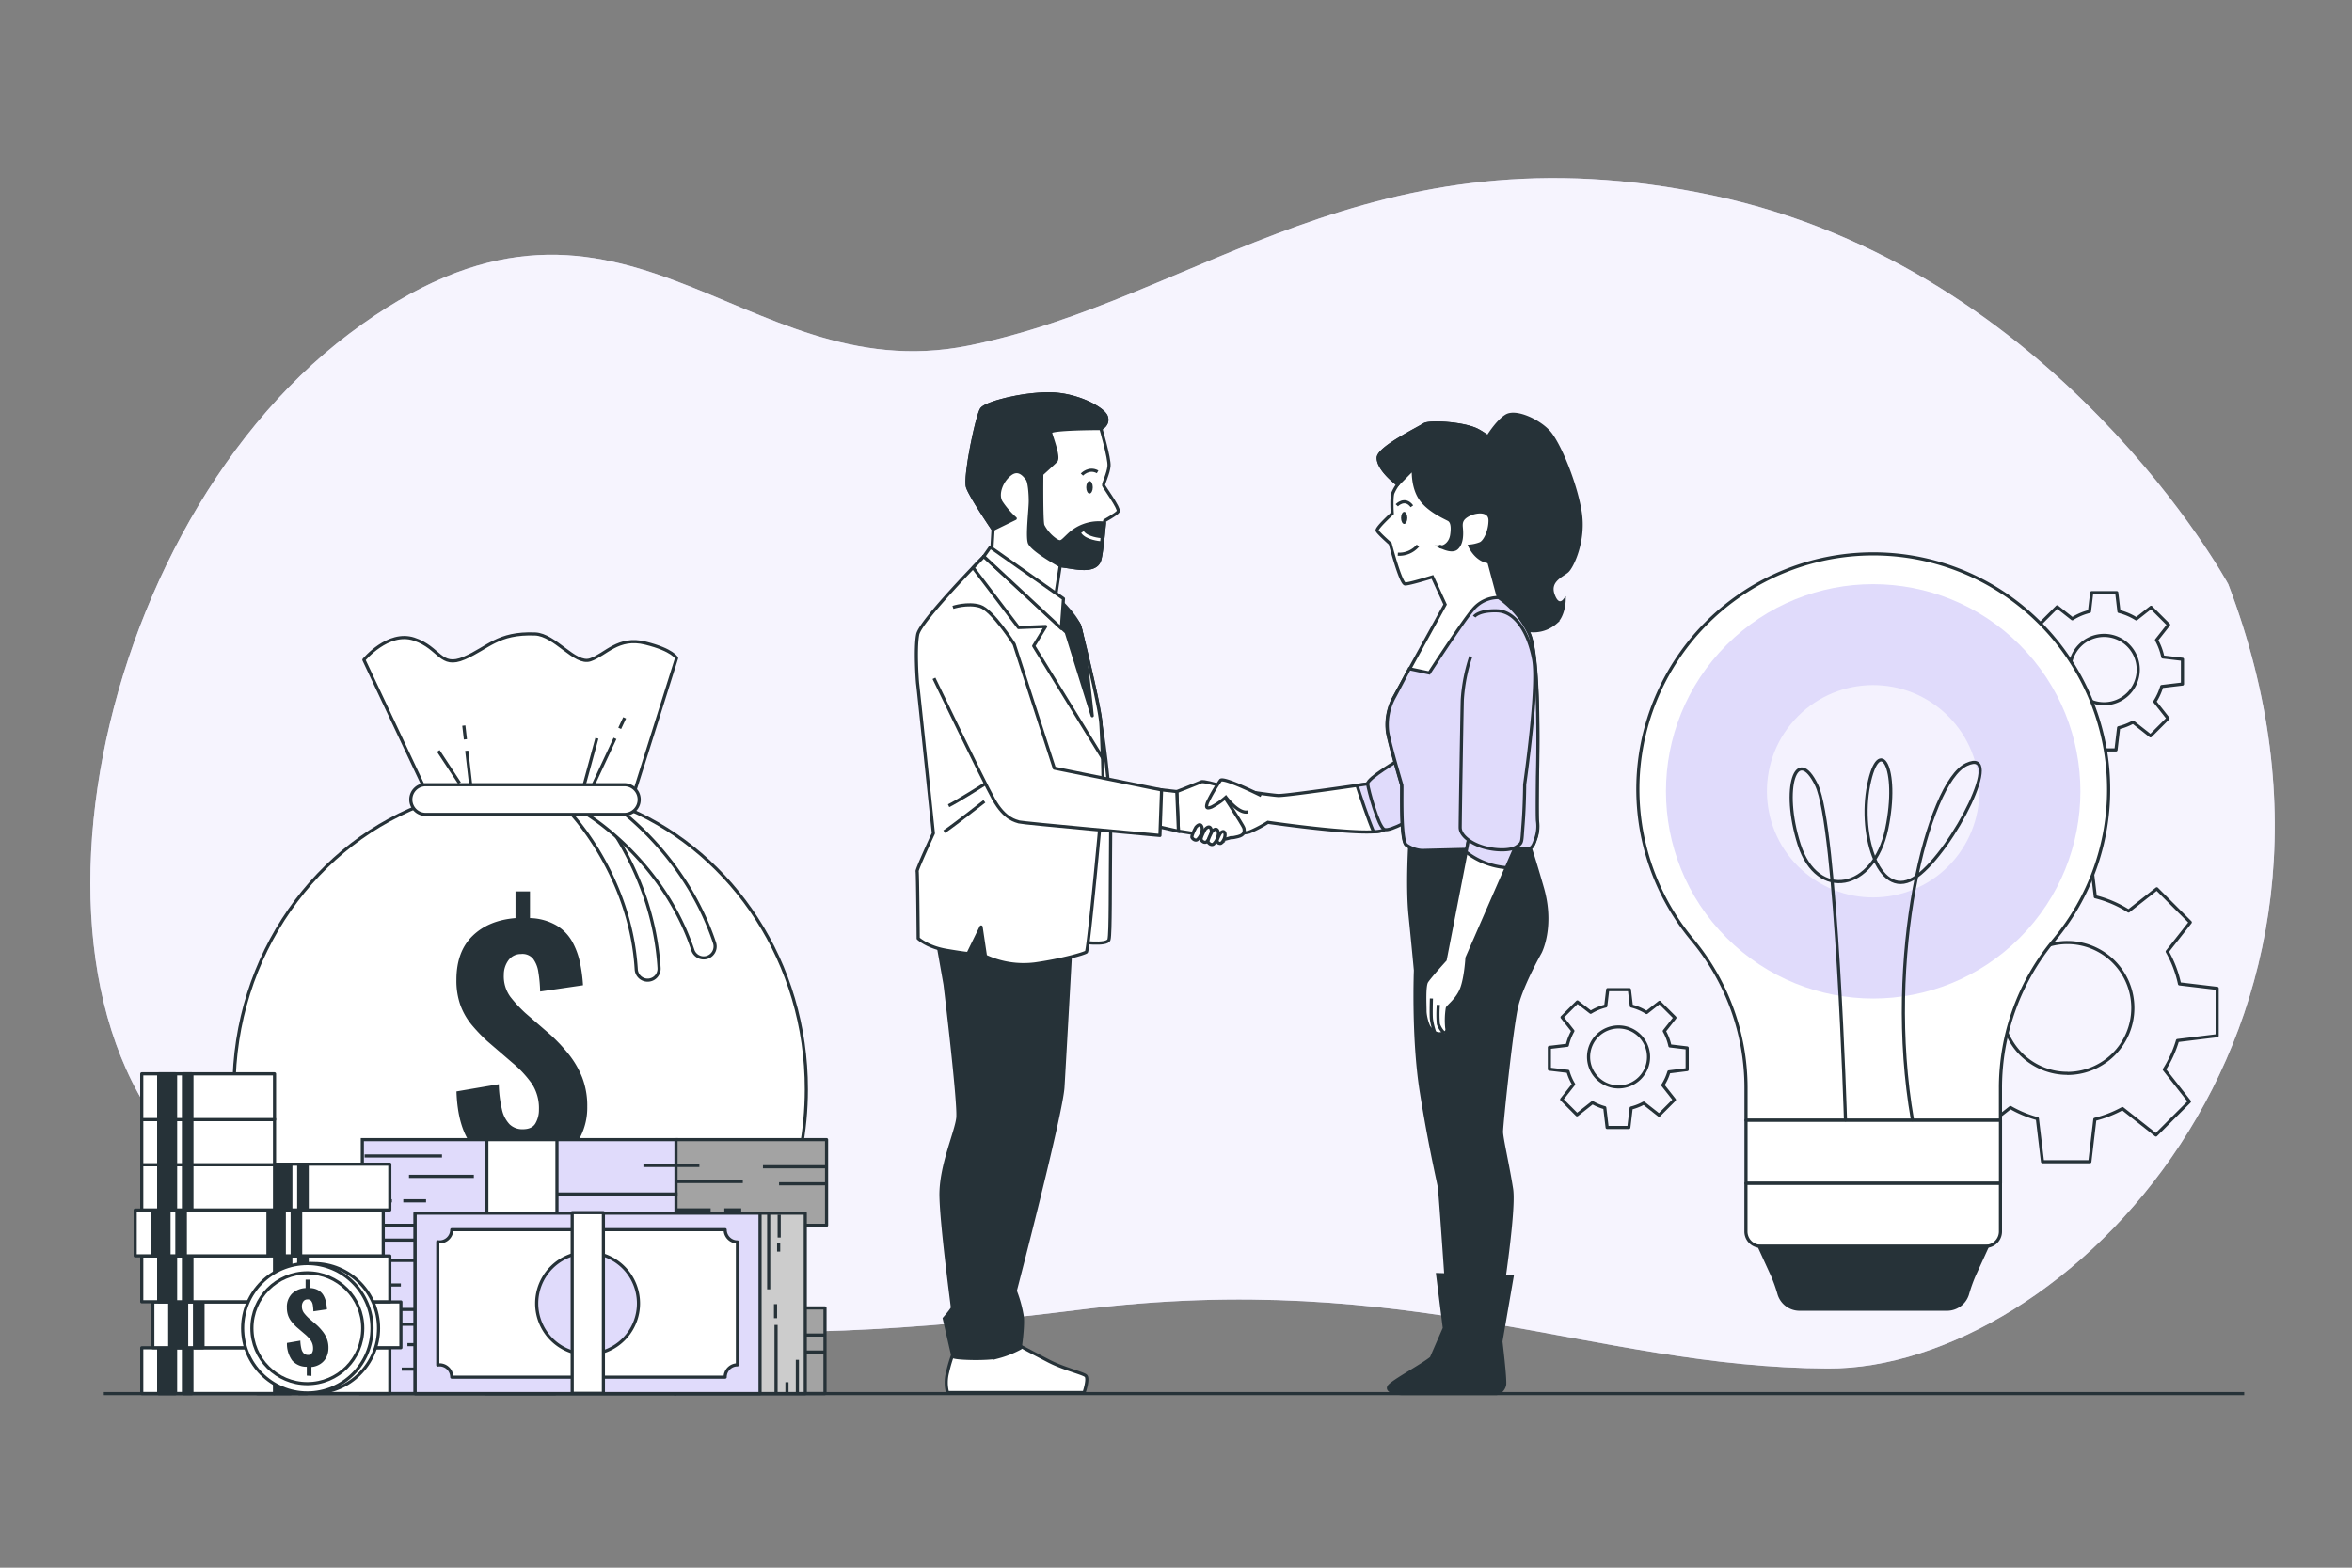 <?xml version="1.0" encoding="UTF-8"?>
<svg xmlns="http://www.w3.org/2000/svg" viewBox="0 0 750 500">
  <rect x="0" y="0" width="750" height="500" fill="#808080" stroke="none"/>
  <g id="freepik--background-simple--inject-69">
    <path d="M710.55,186.34S656,85.64,546.24,62.34,382.16,95.58,308.72,110.25s-110.9-69-197.35-3.82-115.93,229-35.06,275.79,162.11,48.78,268,35.5,163.37,18.4,238.53,18.75S764.85,328.87,710.55,186.34Z" style="fill:#E0DBFB"></path>
    <path d="M710.55,186.34S656,85.64,546.24,62.34,382.16,95.58,308.72,110.25s-110.9-69-197.35-3.82-115.93,229-35.06,275.79,162.11,48.78,268,35.5,163.37,18.4,238.53,18.75S764.85,328.87,710.55,186.34Z" style="fill:#fff;opacity:0.7"></path>
  </g>
  <g id="freepik--Gears--inject-69">
    <path d="M707,330.33v-15.1l-12-1.43a36,36,0,0,0-3.92-10.3l7.35-9.34-10.68-10.68-9,7.08a36.26,36.26,0,0,0-10.6-4.54l-1.36-11.38h-15.1L650.34,286a36.3,36.3,0,0,0-10.48,4.46l-9.24-7.27-10.68,10.68,7.51,9.53a36.56,36.56,0,0,0-3.87,9.94l-12.48,1.49V330l13,1.54a35.92,35.92,0,0,0,3.91,9L619.67,351l10.68,10.68,10.74-8.45a36.36,36.36,0,0,0,8.58,3.55l1.64,13.74h15.1L668,357a36.66,36.66,0,0,0,8.8-3.43L687.48,362l10.68-10.68-8-10.2a36.54,36.54,0,0,0,4.2-9.25Zm-47.76,12a20.86,20.86,0,1,1,20.87-20.86A20.86,20.86,0,0,1,659.24,342.36Z" style="fill:none;stroke:#263238;stroke-linejoin:round"></path>
    <path d="M695.94,218.17v-7.89l-6.27-.74a19,19,0,0,0-2-5.39l3.84-4.88-5.58-5.58-4.7,3.7a19.24,19.24,0,0,0-5.54-2.37l-.71-6H667l-.71,6a18.85,18.85,0,0,0-5.47,2.33l-4.83-3.8-5.58,5.58,3.92,5a19.12,19.12,0,0,0-2,5.19l-6.52.78V218l6.77.81a18.92,18.92,0,0,0,2,4.69L650.31,229l5.58,5.58,5.61-4.41A19.29,19.29,0,0,0,666,232l.85,7.18h7.89l.84-7.07a19.11,19.11,0,0,0,4.6-1.79l5.57,4.38,5.58-5.58-4.2-5.33a18.72,18.72,0,0,0,2.2-4.83Zm-25,6.29a10.9,10.9,0,1,1,10.9-10.9A10.91,10.91,0,0,1,671,224.46Z" style="fill:none;stroke:#263238;stroke-linejoin:round"></path>
    <path d="M538,341.15v-6.92l-5.5-.65a16.7,16.7,0,0,0-1.79-4.72l3.37-4.28-4.9-4.9-4.12,3.25a16.57,16.57,0,0,0-4.86-2.08l-.62-5.22h-6.92l-.62,5.22a16.79,16.79,0,0,0-4.8,2L503,319.56l-4.89,4.89,3.44,4.37a16.81,16.81,0,0,0-1.77,4.56l-5.72.68V341l5.94.71a16.58,16.58,0,0,0,1.79,4.11l-3.8,4.83,4.89,4.9,4.92-3.88a16.38,16.38,0,0,0,3.93,1.63l.75,6.3h6.92l.74-6.2a16.79,16.79,0,0,0,4-1.57l4.89,3.84,4.89-4.89-3.68-4.68a16.73,16.73,0,0,0,1.93-4.23Zm-21.88,5.51a9.56,9.56,0,1,1,9.56-9.55A9.55,9.55,0,0,1,516.15,346.66Z" style="fill:none;stroke:#263238;stroke-linejoin:round"></path>
  </g>
  <g id="freepik--light-bulb--inject-69">
    <path d="M672.39,251.76a75.06,75.06,0,1,0-132.73,48A73.75,73.75,0,0,1,556.76,347v10.28H637.9V347A73.56,73.56,0,0,1,655,299.82,74.73,74.73,0,0,0,672.39,251.76Z" style="fill:#fff;stroke:#263238;stroke-linejoin:round"></path>
    <rect x="556.76" y="357.31" width="81.15" height="20.07" style="fill:#fff;stroke:#263238;stroke-linecap:round;stroke-linejoin:round"></rect>
    <path d="M556.76,377.43H637.9a0,0,0,0,1,0,0v15.35a4.73,4.73,0,0,1-4.73,4.73h-71.7a4.73,4.73,0,0,1-4.73-4.73V377.43A0,0,0,0,1,556.76,377.43Z" style="fill:#fff;stroke:#263238;stroke-linecap:round;stroke-linejoin:round"></path>
    <path d="M620.84,417.56h-47a6.84,6.84,0,0,1-6.52-4.8,49.31,49.31,0,0,0-2.13-6l-4.24-9.27h72.8l-4.24,9.27a49.31,49.31,0,0,0-2.13,6A6.84,6.84,0,0,1,620.84,417.56Z" style="fill:#263238;stroke:#263238;stroke-miterlimit:10"></path>
    <circle cx="597.32" cy="252.4" r="66.08" transform="translate(-3.53 496.29) rotate(-45)" style="fill:#E0DBFB"></circle>
    <circle cx="597.32" cy="252.4" r="33.86" transform="translate(24.07 555.53) rotate(-50.78)" style="fill:#fff;opacity:0.65"></circle>
    <path d="M588.48,357.18s-2.86-93.72-9.23-106.8-11.29.88-5.55,18.94,23.81,14.78,27.92-4.92-2.46-30.38-5.75-14,3.64,37.65,15.37,29.09,28.15-41.41,15.83-35.66-26.27,61.58-17.24,113.31" style="fill:none;stroke:#263238;stroke-linecap:round;stroke-linejoin:round"></path>
  </g>
  <g id="freepik--Money--inject-69">
    <path d="M200.57,258.08l15.18-48.18s-1.09-2.57-9.9-4.77-12.67,3.67-17.62,5.32-11.18-8-17.62-8.25c-12-.44-14.86,4.4-22.57,7.7s-7.71-3.3-16-6.05-16,6.6-16,6.6l21.32,45.23c-36.45,12.67-62.76,49-62.76,91.79,0,53.36,40.86,96.61,91.26,96.61s91.26-43.25,91.26-96.61C257.19,307.1,233.79,272.52,200.57,258.08Z" style="fill:#fff;stroke:#263238;stroke-linejoin:round"></path>
    <line x1="146.53" y1="249.79" x2="139.77" y2="239.51" style="fill:none;stroke:#263238;stroke-miterlimit:10"></line>
    <line x1="190.34" y1="235.47" x2="186.29" y2="250.34" style="fill:none;stroke:#263238;stroke-miterlimit:10"></line>
    <line x1="148.41" y1="235.81" x2="147.9" y2="231.42" style="fill:none;stroke:#263238;stroke-miterlimit:10"></line>
    <line x1="150.09" y1="250.34" x2="148.83" y2="239.45" style="fill:none;stroke:#263238;stroke-miterlimit:10"></line>
    <line x1="197.61" y1="232.3" x2="199.18" y2="228.95" style="fill:none;stroke:#263238;stroke-miterlimit:10"></line>
    <line x1="189.3" y1="250.07" x2="196.11" y2="235.51" style="fill:none;stroke:#263238;stroke-miterlimit:10"></line>
    <path d="M206.52,312.61a3.65,3.65,0,0,1-3.64-3.42C201,278.56,181.22,258.47,181,258.28a3.65,3.65,0,0,1,5.16-5.17c.89.9,21.9,22.27,24,55.62a3.64,3.64,0,0,1-3.41,3.87Z" style="fill:#fff;stroke:#263238;stroke-linejoin:round"></path>
    <path d="M225.32,305.39a3.64,3.64,0,0,1-4.39-2.37c-9.73-29.11-34-43.44-34.22-43.58a3.65,3.65,0,1,1,3.66-6.31c1.09.63,26.89,15.88,37.48,47.58a3.64,3.64,0,0,1-2.3,4.61Z" style="fill:#fff;stroke:#263238;stroke-linejoin:round"></path>
    <path d="M199.11,259.74H135.73A4.72,4.72,0,0,1,131,255h0a4.72,4.72,0,0,1,4.72-4.72h63.38a4.72,4.72,0,0,1,4.72,4.72h0A4.72,4.72,0,0,1,199.11,259.74Z" style="fill:#fff;stroke:#263238;stroke-linejoin:round"></path>
    <path d="M165.55,381v-8.9q-9.86-.37-14.73-6.31t-5.26-17.69l13.49-2.3a39.27,39.27,0,0,0,1,8,9.92,9.92,0,0,0,2.44,4.78,5.8,5.8,0,0,0,4.21,1.58c2,0,3.33-.64,4.06-1.91a8.61,8.61,0,0,0,1.1-4.4,14.24,14.24,0,0,0-2.24-8.18,34.58,34.58,0,0,0-6.17-6.65l-8.13-7a54,54,0,0,1-5-5.26,21.52,21.52,0,0,1-3.49-6.12,23.2,23.2,0,0,1-1.29-8.13q0-9,5.12-14t13.72-5.69v-8.52H169v8.52a17.68,17.68,0,0,1,8.47,2.34,14.15,14.15,0,0,1,5,5.16,24.07,24.07,0,0,1,2.49,6.79,48.55,48.55,0,0,1,.95,7.13l-13.67,2a44.14,44.14,0,0,0-.58-6.27,9.19,9.19,0,0,0-1.72-4.25,4.43,4.43,0,0,0-3.83-1.44,4.86,4.86,0,0,0-4.06,2.11,7.68,7.68,0,0,0-1.39,4.49,11.08,11.08,0,0,0,2.11,7.08,43.31,43.31,0,0,0,4.78,5.16L175.5,330a53.64,53.64,0,0,1,5.83,6.22,29.1,29.1,0,0,1,4.31,7.41,25.06,25.06,0,0,1,1.62,9.33,20.57,20.57,0,0,1-2,9.23,17.15,17.15,0,0,1-5.93,6.74,19.4,19.4,0,0,1-9.14,3.06v9Z" style="fill:#263238"></path>
    <rect x="115.04" y="417.15" width="100.16" height="27.32" style="fill:#E0DBFB;stroke:#263238;stroke-miterlimit:10"></rect>
    <rect x="215.06" y="417.15" width="48.01" height="27.32" style="fill:#a3a3a3;stroke:#263238;stroke-linejoin:round"></rect>
    <line x1="115.77" y1="422.36" x2="140.44" y2="422.36" style="fill:none;stroke:#263238;stroke-linejoin:round"></line>
    <line x1="129.92" y1="428.86" x2="150.6" y2="428.86" style="fill:none;stroke:#263238;stroke-linejoin:round"></line>
    <polyline points="204.67 425.39 215.56 425.39 222.52 425.39" style="fill:none;stroke:#263238;stroke-linejoin:round"></polyline>
    <line x1="115.77" y1="436.67" x2="124.48" y2="436.67" style="fill:none;stroke:#263238;stroke-linejoin:round"></line>
    <line x1="128.1" y1="436.67" x2="135.36" y2="436.67" style="fill:none;stroke:#263238;stroke-linejoin:round"></line>
    <line x1="215.56" y1="434.5" x2="177.09" y2="434.5" style="fill:none;stroke:#263238;stroke-linejoin:round"></line>
    <rect x="154.74" y="417.15" width="22.36" height="27.32" style="fill:#fff;stroke:#263238;stroke-linejoin:round"></rect>
    <line x1="262.81" y1="431.23" x2="247.92" y2="431.23" style="fill:none;stroke:#263238;stroke-linejoin:round"></line>
    <line x1="215.07" y1="439.56" x2="226.11" y2="439.56" style="fill:none;stroke:#263238;stroke-linejoin:round"></line>
    <line x1="215.33" y1="430.51" x2="236.37" y2="430.51" style="fill:none;stroke:#263238;stroke-linejoin:round"></line>
    <line x1="262.81" y1="425.8" x2="242.79" y2="425.8" style="fill:none;stroke:#263238;stroke-linejoin:round"></line>
    <line x1="230.47" y1="439.56" x2="235.86" y2="439.56" style="fill:none;stroke:#263238;stroke-linejoin:round"></line>
    <rect x="107.51" y="390.32" width="100.16" height="27.32" style="fill:#E0DBFB;stroke:#263238;stroke-miterlimit:10"></rect>
    <rect x="207.53" y="390.32" width="48.01" height="27.32" style="fill:#a3a3a3;stroke:#263238;stroke-linejoin:round"></rect>
    <line x1="108.24" y1="395.52" x2="132.91" y2="395.52" style="fill:none;stroke:#263238;stroke-linejoin:round"></line>
    <line x1="122.39" y1="402.02" x2="143.07" y2="402.02" style="fill:none;stroke:#263238;stroke-linejoin:round"></line>
    <polyline points="197.14 398.56 208.03 398.56 214.99 398.56" style="fill:none;stroke:#263238;stroke-linejoin:round"></polyline>
    <line x1="108.24" y1="409.83" x2="116.95" y2="409.83" style="fill:none;stroke:#263238;stroke-linejoin:round"></line>
    <line x1="120.58" y1="409.83" x2="127.83" y2="409.83" style="fill:none;stroke:#263238;stroke-linejoin:round"></line>
    <line x1="208.03" y1="407.66" x2="169.56" y2="407.66" style="fill:none;stroke:#263238;stroke-linejoin:round"></line>
    <rect x="147.21" y="390.31" width="22.36" height="27.32" style="fill:#fff;stroke:#263238;stroke-linejoin:round"></rect>
    <line x1="255.28" y1="404.4" x2="240.39" y2="404.4" style="fill:none;stroke:#263238;stroke-linejoin:round"></line>
    <line x1="207.55" y1="412.72" x2="218.58" y2="412.72" style="fill:none;stroke:#263238;stroke-linejoin:round"></line>
    <line x1="207.8" y1="403.67" x2="228.85" y2="403.67" style="fill:none;stroke:#263238;stroke-linejoin:round"></line>
    <line x1="255.28" y1="398.97" x2="235.26" y2="398.97" style="fill:none;stroke:#263238;stroke-linejoin:round"></line>
    <line x1="222.94" y1="412.72" x2="228.33" y2="412.72" style="fill:none;stroke:#263238;stroke-linejoin:round"></line>
    <rect x="115.54" y="363.48" width="100.16" height="27.32" style="fill:#E0DBFB;stroke:#263238;stroke-miterlimit:10"></rect>
    <rect x="215.56" y="363.48" width="48.01" height="27.32" style="fill:#a3a3a3;stroke:#263238;stroke-linejoin:round"></rect>
    <line x1="116.27" y1="368.68" x2="140.94" y2="368.68" style="fill:none;stroke:#263238;stroke-linejoin:round"></line>
    <line x1="130.42" y1="375.19" x2="151.1" y2="375.19" style="fill:none;stroke:#263238;stroke-linejoin:round"></line>
    <polyline points="205.17 371.72 216.06 371.72 223.02 371.72" style="fill:none;stroke:#263238;stroke-linejoin:round"></polyline>
    <line x1="116.27" y1="382.99" x2="124.98" y2="382.99" style="fill:none;stroke:#263238;stroke-linejoin:round"></line>
    <line x1="128.6" y1="382.99" x2="135.86" y2="382.99" style="fill:none;stroke:#263238;stroke-linejoin:round"></line>
    <line x1="216.06" y1="380.82" x2="177.59" y2="380.82" style="fill:none;stroke:#263238;stroke-linejoin:round"></line>
    <rect x="155.24" y="363.48" width="22.36" height="27.32" style="fill:#fff;stroke:#263238;stroke-linejoin:round"></rect>
    <line x1="263.31" y1="377.56" x2="248.42" y2="377.56" style="fill:none;stroke:#263238;stroke-linejoin:round"></line>
    <line x1="215.57" y1="385.89" x2="226.61" y2="385.89" style="fill:none;stroke:#263238;stroke-linejoin:round"></line>
    <line x1="215.83" y1="376.84" x2="236.87" y2="376.84" style="fill:none;stroke:#263238;stroke-linejoin:round"></line>
    <line x1="263.31" y1="372.13" x2="243.29" y2="372.13" style="fill:none;stroke:#263238;stroke-linejoin:round"></line>
    <line x1="230.97" y1="385.89" x2="236.36" y2="385.89" style="fill:none;stroke:#263238;stroke-linejoin:round"></line>
    <rect x="132.38" y="386.93" width="124.4" height="57.55" style="fill:#ccc;stroke:#263238;stroke-linejoin:round"></rect>
    <line x1="245.12" y1="387.23" x2="245.12" y2="411.23" style="fill:none;stroke:#263238;stroke-linejoin:round"></line>
    <line x1="248.46" y1="387.4" x2="248.46" y2="394.7" style="fill:none;stroke:#263238;stroke-linejoin:round"></line>
    <line x1="247.46" y1="444.32" x2="247.46" y2="422.58" style="fill:none;stroke:#263238;stroke-linejoin:round"></line>
    <line x1="250.94" y1="444.65" x2="250.94" y2="440.83" style="fill:none;stroke:#263238;stroke-linejoin:round"></line>
    <line x1="254.26" y1="444.48" x2="254.26" y2="433.7" style="fill:none;stroke:#263238;stroke-linejoin:round"></line>
    <line x1="247.29" y1="420.42" x2="247.29" y2="415.94" style="fill:none;stroke:#263238;stroke-linejoin:round"></line>
    <line x1="248.29" y1="396.53" x2="248.29" y2="399.18" style="fill:none;stroke:#263238;stroke-linejoin:round"></line>
    <rect x="132.38" y="386.93" width="109.98" height="57.55" style="fill:#E0DBFB;stroke:#263238;stroke-linejoin:round"></rect>
    <path d="M235.15,435.31v-39.2a3.91,3.91,0,0,1-3.91-3.91H144.06a3.91,3.91,0,0,1-3.91,3.91,4.89,4.89,0,0,1-.55-.05v39.31a3.31,3.31,0,0,1,.55-.06,3.91,3.91,0,0,1,3.91,3.92h87.18A3.91,3.91,0,0,1,235.15,435.31Zm-47.78-3.37a16.23,16.23,0,1,1,16.23-16.23A16.23,16.23,0,0,1,187.37,431.94Z" style="fill:#fff;stroke:#263238;stroke-linejoin:round"></path>
    <rect x="182.46" y="386.77" width="9.95" height="57.63" style="fill:#fff;stroke:#263238;stroke-linejoin:round"></rect>
    <rect x="81.97" y="429.87" width="42.34" height="14.6" style="fill:#fff;stroke:#263238;stroke-linejoin:round"></rect>
    <rect x="87.36" y="429.87" width="5.39" height="14.6" style="fill:#263238;stroke:#263238;stroke-linejoin:round"></rect>
    <rect x="95.26" y="429.87" width="2.7" height="14.6" style="fill:#263238;stroke:#263238;stroke-linejoin:round"></rect>
    <rect x="85.5" y="415.23" width="42.34" height="14.6" style="fill:#fff;stroke:#263238;stroke-linejoin:round"></rect>
    <rect x="90.89" y="415.23" width="5.39" height="14.6" style="fill:#263238;stroke:#263238;stroke-linejoin:round"></rect>
    <rect x="98.79" y="415.23" width="2.7" height="14.6" style="fill:#263238;stroke:#263238;stroke-linejoin:round"></rect>
    <rect x="81.97" y="400.58" width="42.34" height="14.6" style="fill:#fff;stroke:#263238;stroke-linejoin:round"></rect>
    <rect x="87.36" y="400.58" width="5.39" height="14.6" style="fill:#263238;stroke:#263238;stroke-linejoin:round"></rect>
    <rect x="95.26" y="400.58" width="2.7" height="14.6" style="fill:#263238;stroke:#263238;stroke-linejoin:round"></rect>
    <rect x="79.87" y="385.94" width="42.34" height="14.6" style="fill:#fff;stroke:#263238;stroke-linejoin:round"></rect>
    <rect x="85.27" y="385.94" width="5.39" height="14.6" style="fill:#263238;stroke:#263238;stroke-linejoin:round"></rect>
    <rect x="93.17" y="385.94" width="2.7" height="14.6" style="fill:#263238;stroke:#263238;stroke-linejoin:round"></rect>
    <rect x="81.97" y="371.3" width="42.34" height="14.6" style="fill:#fff;stroke:#263238;stroke-linejoin:round"></rect>
    <rect x="87.36" y="371.3" width="5.39" height="14.6" style="fill:#263238;stroke:#263238;stroke-linejoin:round"></rect>
    <rect x="95.26" y="371.3" width="2.7" height="14.6" style="fill:#263238;stroke:#263238;stroke-linejoin:round"></rect>
    <rect x="45.2" y="429.87" width="42.34" height="14.6" style="fill:#fff;stroke:#263238;stroke-linejoin:round"></rect>
    <rect x="50.6" y="429.87" width="5.39" height="14.6" style="fill:#263238;stroke:#263238;stroke-linejoin:round"></rect>
    <rect x="58.5" y="429.87" width="2.7" height="14.6" style="fill:#263238;stroke:#263238;stroke-linejoin:round"></rect>
    <rect x="48.73" y="415.23" width="42.34" height="14.6" style="fill:#fff;stroke:#263238;stroke-linejoin:round"></rect>
    <rect x="54.13" y="415.23" width="5.39" height="14.6" style="fill:#263238;stroke:#263238;stroke-linejoin:round"></rect>
    <rect x="62.03" y="415.23" width="2.7" height="14.6" style="fill:#263238;stroke:#263238;stroke-linejoin:round"></rect>
    <rect x="45.2" y="400.58" width="42.34" height="14.6" style="fill:#fff;stroke:#263238;stroke-linejoin:round"></rect>
    <rect x="50.6" y="400.58" width="5.39" height="14.6" style="fill:#263238;stroke:#263238;stroke-linejoin:round"></rect>
    <rect x="58.5" y="400.58" width="2.7" height="14.6" style="fill:#263238;stroke:#263238;stroke-linejoin:round"></rect>
    <rect x="43.11" y="385.94" width="42.34" height="14.6" style="fill:#fff;stroke:#263238;stroke-linejoin:round"></rect>
    <rect x="48.5" y="385.94" width="5.39" height="14.6" style="fill:#263238;stroke:#263238;stroke-linejoin:round"></rect>
    <rect x="56.4" y="385.94" width="2.7" height="14.6" style="fill:#263238;stroke:#263238;stroke-linejoin:round"></rect>
    <rect x="45.2" y="371.3" width="42.34" height="14.6" style="fill:#fff;stroke:#263238;stroke-linejoin:round"></rect>
    <rect x="50.6" y="371.3" width="5.39" height="14.6" style="fill:#263238;stroke:#263238;stroke-linejoin:round"></rect>
    <rect x="58.5" y="371.3" width="2.7" height="14.6" style="fill:#263238;stroke:#263238;stroke-linejoin:round"></rect>
    <rect x="45.2" y="356.89" width="42.34" height="14.6" style="fill:#fff;stroke:#263238;stroke-linejoin:round"></rect>
    <rect x="50.6" y="356.89" width="5.39" height="14.6" style="fill:#263238;stroke:#263238;stroke-linejoin:round"></rect>
    <rect x="58.5" y="356.89" width="2.7" height="14.6" style="fill:#263238;stroke:#263238;stroke-linejoin:round"></rect>
    <rect x="45.2" y="342.49" width="42.34" height="14.6" style="fill:#fff;stroke:#263238;stroke-linejoin:round"></rect>
    <rect x="50.6" y="342.49" width="5.39" height="14.6" style="fill:#263238;stroke:#263238;stroke-linejoin:round"></rect>
    <rect x="58.5" y="342.49" width="2.7" height="14.6" style="fill:#263238;stroke:#263238;stroke-linejoin:round"></rect>
    <circle cx="100.08" cy="423.63" r="20.63" style="fill:#fff;stroke:#263238;stroke-linejoin:round"></circle>
    <circle cx="98" cy="423.63" r="20.63" style="fill:#fff;stroke:#263238;stroke-linejoin:round"></circle>
    <circle cx="98" cy="423.63" r="17.67" style="fill:#fff;stroke:#263238;stroke-linejoin:round"></circle>
    <path d="M97.83,438.74v-2.82a6,6,0,0,1-4.66-2,9.14,9.14,0,0,1-1.67-5.6l4.27-.73a12.55,12.55,0,0,0,.32,2.53,3.2,3.2,0,0,0,.77,1.52,1.87,1.87,0,0,0,1.34.5,1.36,1.36,0,0,0,1.28-.61,2.66,2.66,0,0,0,.35-1.39,4.51,4.51,0,0,0-.71-2.59,11,11,0,0,0-2-2.11l-2.58-2.21A17.25,17.25,0,0,1,93,421.57a6.86,6.86,0,0,1-1.11-1.94,7.41,7.41,0,0,1-.41-2.57,5.94,5.94,0,0,1,1.62-4.44,6.72,6.72,0,0,1,4.35-1.8v-2.7h1.45v2.7a5.51,5.51,0,0,1,2.68.74,4.42,4.42,0,0,1,1.59,1.63,7.48,7.48,0,0,1,.79,2.15,15.43,15.43,0,0,1,.3,2.26l-4.33.64a14,14,0,0,0-.18-2,2.9,2.9,0,0,0-.54-1.34,1.39,1.39,0,0,0-1.21-.46,1.52,1.52,0,0,0-1.29.67,2.46,2.46,0,0,0-.44,1.42,3.48,3.48,0,0,0,.67,2.24,13.52,13.52,0,0,0,1.51,1.64L101,422.6a16.45,16.45,0,0,1,1.85,2,8.8,8.8,0,0,1,1.36,2.34,7.82,7.82,0,0,1,.52,3,6.55,6.55,0,0,1-.65,2.92,5.37,5.37,0,0,1-1.88,2.13,6.06,6.06,0,0,1-2.89,1v2.85Z" style="fill:#263238"></path>
  </g>
  <g id="freepik--Characters--inject-69">
    <path d="M436.11,250s-26.16,3.88-28.58,3.72-12.11-1.62-12.11-1.62l-8.08,1.13,2.91,12.11s5.81,1,8.56-.16a39.52,39.52,0,0,0,5.49-2.91s34.07,5,37.14,2.27S436.11,250,436.11,250Z" style="fill:#fff;stroke:#263238;stroke-miterlimit:10"></path>
    <path d="M324.26,428.76s5.53,2.94,10.2,5.36,10.71,3.8,11.75,4.66-.52,5.36-.52,5.36H302.14a12.78,12.78,0,0,1,0-6.39,46.79,46.79,0,0,1,2.07-6.75Z" style="fill:#fff;stroke:#263238;stroke-miterlimit:10"></path>
    <path d="M298.13,295.72,301.35,314s4.59,37.9,4.07,42.57-5.53,15.38-5.36,24.89,3.63,35.08,3.63,35.59-2.59,3.46-2.59,3.46,2.59,11.41,2.77,12.1,10.71,1,14.34.17A32.6,32.6,0,0,0,325.3,430s1-6.57.69-10a39.71,39.71,0,0,0-2.25-8.29s14.69-56.34,15.21-65,2.59-46,2.59-46l-25.4-13.82Z" style="fill:#263238;stroke:#263238;stroke-miterlimit:10"></path>
    <path d="M351.05,230.87s3.28,19,3.11,35.43,0,31.28-.52,33.36-9.68.69-9.68.69L350,238Z" style="fill:#fff;stroke:#263238;stroke-miterlimit:10"></path>
    <path d="M313.72,177.46S293.49,198,292.63,202.35s-.17,14.69,0,15.9,5,47.53,5,47.53-5.35,11.58-5.18,12.1.34,21.43.34,21.43,2.94,2.77,9,3.8,6.91,1,6.91,1l4.15-8.47,1.39,9.34A29,29,0,0,0,330,307.44c8.65-1.21,15.73-3.29,16.42-3.81s4.84-45.45,5.19-49.6-.17-17.63-.52-23.16-6.05-28.35-6.74-31.11-14.52-14.52-19-16.25A95.68,95.68,0,0,1,313.72,177.46Z" style="fill:#fff;stroke:#263238;stroke-linejoin:round"></path>
    <path d="M351.53,241.67c-.13-4.16-.32-8.3-.48-10.8-.35-5.53-6.05-28.35-6.74-31.11s-14.52-14.52-19-16.25a95.68,95.68,0,0,1-11.58-6s-1.38,1.4-3.43,3.55l14.49,19.09,8.64-.34-3.8,6.22Z" style="fill:#fff;stroke:#263238;stroke-linejoin:round"></path>
    <path d="M313.72,177.46,340,201.66l8.29,26.62s-2.42-24.37-4-28.52-7.61-9.51-7.61-9.51Z" style="fill:#263238;stroke:#263238;stroke-linejoin:round"></path>
    <path d="M351.05,136.67s2.77,9.51,2.59,11.93-1.9,5.7-1.73,6.22,5.19,7.43,4.67,8.3-4.32,2.93-4.32,2.93-.86,10-1.56,12.45-3.28,3.28-7.95,2.59l-4.66-.69-1.9,12.44-20.05-15.38.52-8.64s-7.09-10.37-8.13-13.48,3.11-23,4.5-24.89,12.61-4.84,21.43-4.84,17.45,4.67,18.32,7.26S351.05,136.67,351.05,136.67Z" style="fill:#fff;stroke:#263238;stroke-linejoin:round"></path>
    <path d="M350.7,178.5c.58-2,1.27-9.26,1.49-11.66a13.33,13.33,0,0,0-1.66-.1,13.89,13.89,0,0,0-9.5,3.63c-2.6,2.42-2.6,2.94-4.33,1.91a12.86,12.86,0,0,1-4.14-4.67c-.52-1.21-.35-16.42-.35-16.42s3.28-2.94,4.49-4.15-1.55-7.95-1.72-9.16,16.07-1.21,16.07-1.21,2.59-1.21,1.73-3.8-9.51-7.26-18.32-7.26-20,2.94-21.43,4.84-5.54,21.78-4.5,24.89,8.13,13.48,8.13,13.48l7.08-3.46a26.79,26.79,0,0,1-4.49-5.18c-1.56-2.6.17-6.92,2.94-9s4.66.69,5.35,1.56,1,4.49,1,7.08-1,10.72-.34,13.14,9.85,7.43,9.85,7.43l4.66.69C347.42,181.78,350,180.92,350.7,178.5Z" style="fill:#263238;stroke:#263238;stroke-linejoin:round"></path>
    <ellipse cx="347.42" cy="155.42" rx="1.04" ry="1.99" style="fill:#263238"></ellipse>
    <path d="M345,151.36s2.25-2.42,5-.86" style="fill:none;stroke:#263238;stroke-linejoin:round"></path>
    <path d="M350.88,172.1s-4.32-.34-5.71-2.42" style="fill:none;stroke:#fff;stroke-linejoin:round"></path>
    <polygon points="315.79 174.52 339.12 190.94 338.43 200.45 313.72 177.46 315.79 174.52" style="fill:#fff;stroke:#263238;stroke-linejoin:round"></polygon>
    <path d="M375.25,252.47s7.08-2.76,7.78-3.11,4.83.87,4.83.87,8.65,13,8.82,14,.17,2.07-1.9,2.59-2.32.35-2.32.35-4.4,1.54-6.82.16-9.87-2.24-9.87-2.24Z" style="fill:#fff;stroke:#263238;stroke-miterlimit:10"></path>
    <polygon points="369.2 251.78 375.25 252.47 375.77 265.09 369.54 263.71 369.2 251.78" style="fill:#fff;stroke:#263238;stroke-miterlimit:10"></polygon>
    <path d="M297.82,216.35s15.38,32,19,38.54,7.26,6.92,8.12,7.26,44.94,4.32,44.94,4.32l.52-14.52L336.19,245,323.4,205.46s-6.92-10.89-10.89-12.1-8.64.35-8.64.35" style="fill:#fff;stroke:#263238;stroke-linejoin:round"></path>
    <path d="M314.06,250.05s-9,5.71-11.58,6.92" style="fill:none;stroke:#263238;stroke-miterlimit:10"></path>
    <path d="M313.89,255.58s-9.68,7.61-12.79,9.68" style="fill:none;stroke:#263238;stroke-miterlimit:10"></path>
    <path d="M441.44,264.54c3.07-2.75-5.33-14.54-5.33-14.54l-3.4.5c.92,2.83,3.65,11.08,5.29,14.8C439.73,265.2,441,265,441.44,264.54Z" style="fill:#E0DBFB;stroke:#263238;stroke-miterlimit:10"></path>
    <path d="M446.28,242.25s-10.33,6-10.17,7.75,3.39,13.73,5.33,14.54,10.17-4.2,10.17-4.2Z" style="fill:#E0DBFB;stroke:#263238;stroke-miterlimit:10"></path>
    <path d="M474.05,139.93s3.21-5.42,6.26-7.28,10.33,1.52,13.55,5.08,8.47,16.09,10,25.41-2.54,17.61-4.07,19-6.1,3-4.57,7.45,3.55,2,3.55,2-.16,4.74-2.71,6.95a10.75,10.75,0,0,1-13,.84c-5.59-3.38-11-10-11.35-14.56a25.76,25.76,0,0,1,.68-9c.34-.85,7.79-7.79,8.3-14.57s-3.73-15.24-6.1-16.93S474.05,139.93,474.05,139.93Z" style="fill:#263238;stroke:#263238;stroke-miterlimit:10"></path>
    <path d="M491.83,283.23c-3.56-12.37-4.57-14.74-4.57-14.74l-37.61-.85s-1,14.57,0,24.39,1.7,17.45,1.7,17.45-.85,21.51,1.86,38.62,5.42,28.45,5.76,30.49c.19,1.16,1.23,15.78,2.07,28l-2.61-.08,2.14,17.09-4.14,9.51c-2.54,2.2-12.7,7.62-13.55,9.14s2.54,2.21,4.23,2.21h30.15a3.67,3.67,0,0,0,2.54-2.82c.23-2.13-1.19-13.77-1.19-13.77l3.56-20.65-2.49-.07c1.47-10.51,3-23.55,2.33-27.91-1.19-7.62-3.22-16.26-3.22-18.29s3.22-33.54,4.91-40.31,7.45-16.94,7.45-16.94S495.39,295.59,491.83,283.23Z" style="fill:#263238;stroke:#263238;stroke-miterlimit:10"></path>
    <path d="M444.12,153.13s-4.66-3.86-4.66-7.07,13-9.49,14.62-10.61,12.7-.48,17,1.77,11.73,8.67,13,12.69,1.28,12.22.48,17.36-9.81,11.89-9.81,11.89l3.06,11.41a29.35,29.35,0,0,1,9.64,11.25c3.86,7.72,2.73,45.64,2.73,45.64s-.16,12.38,0,14.31a11.88,11.88,0,0,1-.64,5.94c-1,3.06-1.61,3.06-3.7,2.9s-32.46.64-32.46.64a9.7,9.7,0,0,1-5-1.77c-1.93-1.61-1.29-18.64-1.45-19.12s-3.86-13-4.5-16.88a18.2,18.2,0,0,1,2.09-11.09c1.61-2.89,16.3-29.59,16.3-29.59L456.77,184s-7.23,2.25-8.68,2.25-4.78-12.84-4.78-12.84-3.85-3.38-4.17-4.18,4.82-5.47,4.82-5.47-.32-4.66.16-6.42a14.14,14.14,0,0,1,1.59-2.8Z" style="fill:#fff;stroke:#263238;stroke-miterlimit:10"></path>
    <path d="M444.12,153.13l1.59,1.38,5-5.08s-.48,5.63,2.25,9.64,8.51,6.27,9.16,6.75,1.28,1.61.8,4.82c-.4,2.68-2.36,3.8-3.28,3.81,1,.46,3.58,1.57,4.89.37,1.77-1.6,1.61-4.82,1.44-6.59s.17-3,2.58-4.17,6.59-1.45,6.59,1.92-1.61,6.75-3.06,7.4a12.3,12.3,0,0,1-3.37.8s1.93,4.5,6.1,5c0,0,9-6.75,9.81-11.89s.8-13.34-.48-17.36-8.68-10.44-13-12.69-15.43-2.9-17-1.77-14.62,7.39-14.62,10.61S444.12,153.13,444.12,153.13Z" style="fill:#263238;stroke:#263238;stroke-miterlimit:10"></path>
    <path d="M459.22,174.34a.57.57,0,0,0,.42.11C459.28,174.3,459.1,174.22,459.22,174.34Z" style="fill:none;stroke:#263238;stroke-miterlimit:10"></path>
    <path d="M448.77,165.18c0,1.07-.47,1.93-1,1.93s-1-.86-1-1.93.46-1.93,1-1.93S448.77,164.12,448.77,165.18Z" style="fill:#263238"></path>
    <path d="M445.4,161.16s2.58-2.73,4.83.32" style="fill:none;stroke:#263238;stroke-miterlimit:10"></path>
    <path d="M445.73,176.75a7.8,7.8,0,0,0,6.42-2.73" style="fill:none;stroke:#263238;stroke-miterlimit:10"></path>
    <path d="M487.51,201.82a29.35,29.35,0,0,0-9.64-11.25,10.57,10.57,0,0,0-8.23,3.9c-3.56,4.24-13.89,20.16-13.89,20.16l-6.34-1.34c-2.27,4.34-4.23,8.07-4.81,9.1a18.2,18.2,0,0,0-2.09,11.09c.64,3.86,4.34,16.39,4.5,16.88s-.48,17.51,1.45,19.12a9.7,9.7,0,0,0,5,1.77s30.37-.8,32.46-.64,2.73.16,3.7-2.9a11.88,11.88,0,0,0,.64-5.94c-.16-1.93,0-14.31,0-14.31S491.37,209.54,487.51,201.82Z" style="fill:#E0DBFB;stroke:#263238;stroke-miterlimit:10"></path>
    <path d="M468.62,266.12l-7.79,40s-5.08,5.59-5.92,7-.51,7.62-.51,9.31.84,4.75,1.52,5.42,1.7,2,3.22,1.87,2.54-.51,2.2-1.87a24.69,24.69,0,0,1,.17-6.26c.17-.68,3.22-2.71,4.57-6.27s1.7-9.82,1.7-9.82L484,268.32Z" style="fill:#fff;stroke:#263238;stroke-miterlimit:10"></path>
    <path d="M484,268.32l-15.42-2.2-1.09,5.61a23.76,23.76,0,0,0,12.84,5Z" style="fill:#E0DBFB;stroke:#263238;stroke-miterlimit:10"></path>
    <path d="M460.66,329.64a7.42,7.42,0,0,1-2-3.05,35.26,35.26,0,0,1,0-6.1" style="fill:#fff;stroke:#263238;stroke-miterlimit:10"></path>
    <path d="M457.45,329.13a21.53,21.53,0,0,1-1-4.07c-.17-1.69,0-6.6,0-6.6" style="fill:#fff;stroke:#263238;stroke-miterlimit:10"></path>
    <path d="M469,209.38a53.76,53.76,0,0,0-2.71,13.89c-.17,6.6-.67,38.11-.67,40.65S469,269,473,270.18s8.81,1.19,10.67-.17,1.52-1,2-7.11.51-12.7.51-12.7,4.49-31.24,2.88-39.81-5.76-15.41-11.69-15.58-7.28,1.86-7.28,1.86" style="fill:#E0DBFB;stroke:#263238;stroke-miterlimit:10"></path>
    <path d="M381.34,263.84s-1.51,2.75-1.24,3.28,1.15,1.15,1.77.62a5,5,0,0,0,1.5-3.37C383.28,263.13,382.58,262.42,381.34,263.84Z" style="fill:#fff;stroke:#263238;stroke-miterlimit:10"></path>
    <path d="M384.26,264.55s-1.51,2.75-1.24,3.28,1.15,1.15,1.77.62a5,5,0,0,0,1.51-3.37C386.21,263.84,385.5,263.13,384.26,264.55Z" style="fill:#fff;stroke:#263238;stroke-miterlimit:10"></path>
    <path d="M386.47,265.26s-1.5,2.74-1.24,3.28,1.16,1.15,1.78.62a5,5,0,0,0,1.5-3.37C388.42,264.55,387.71,263.84,386.47,265.26Z" style="fill:#fff;stroke:#263238;stroke-miterlimit:10"></path>
    <path d="M389.11,265.83s-1.17,2.13-1,2.54.89.89,1.37.48a3.87,3.87,0,0,0,1.17-2.61C390.62,265.28,390.07,264.73,389.11,265.83Z" style="fill:#fff;stroke:#263238;stroke-miterlimit:10"></path>
    <path d="M402.17,253.74s-12.1-6.05-13-4.84a47.46,47.46,0,0,0-4.15,7.08c-.52,1.56-.35,2.08,1.38,1.39a22.58,22.58,0,0,0,4.5-3.11s4.14,5.53,7.08,4.66" style="fill:#fff;stroke:#263238;stroke-miterlimit:10"></path>
  </g>
  <g id="freepik--Floor--inject-69">
    <line x1="33.1" y1="444.48" x2="715.63" y2="444.48" style="fill:none;stroke:#263238;stroke-miterlimit:10"></line>
  </g>
</svg>
